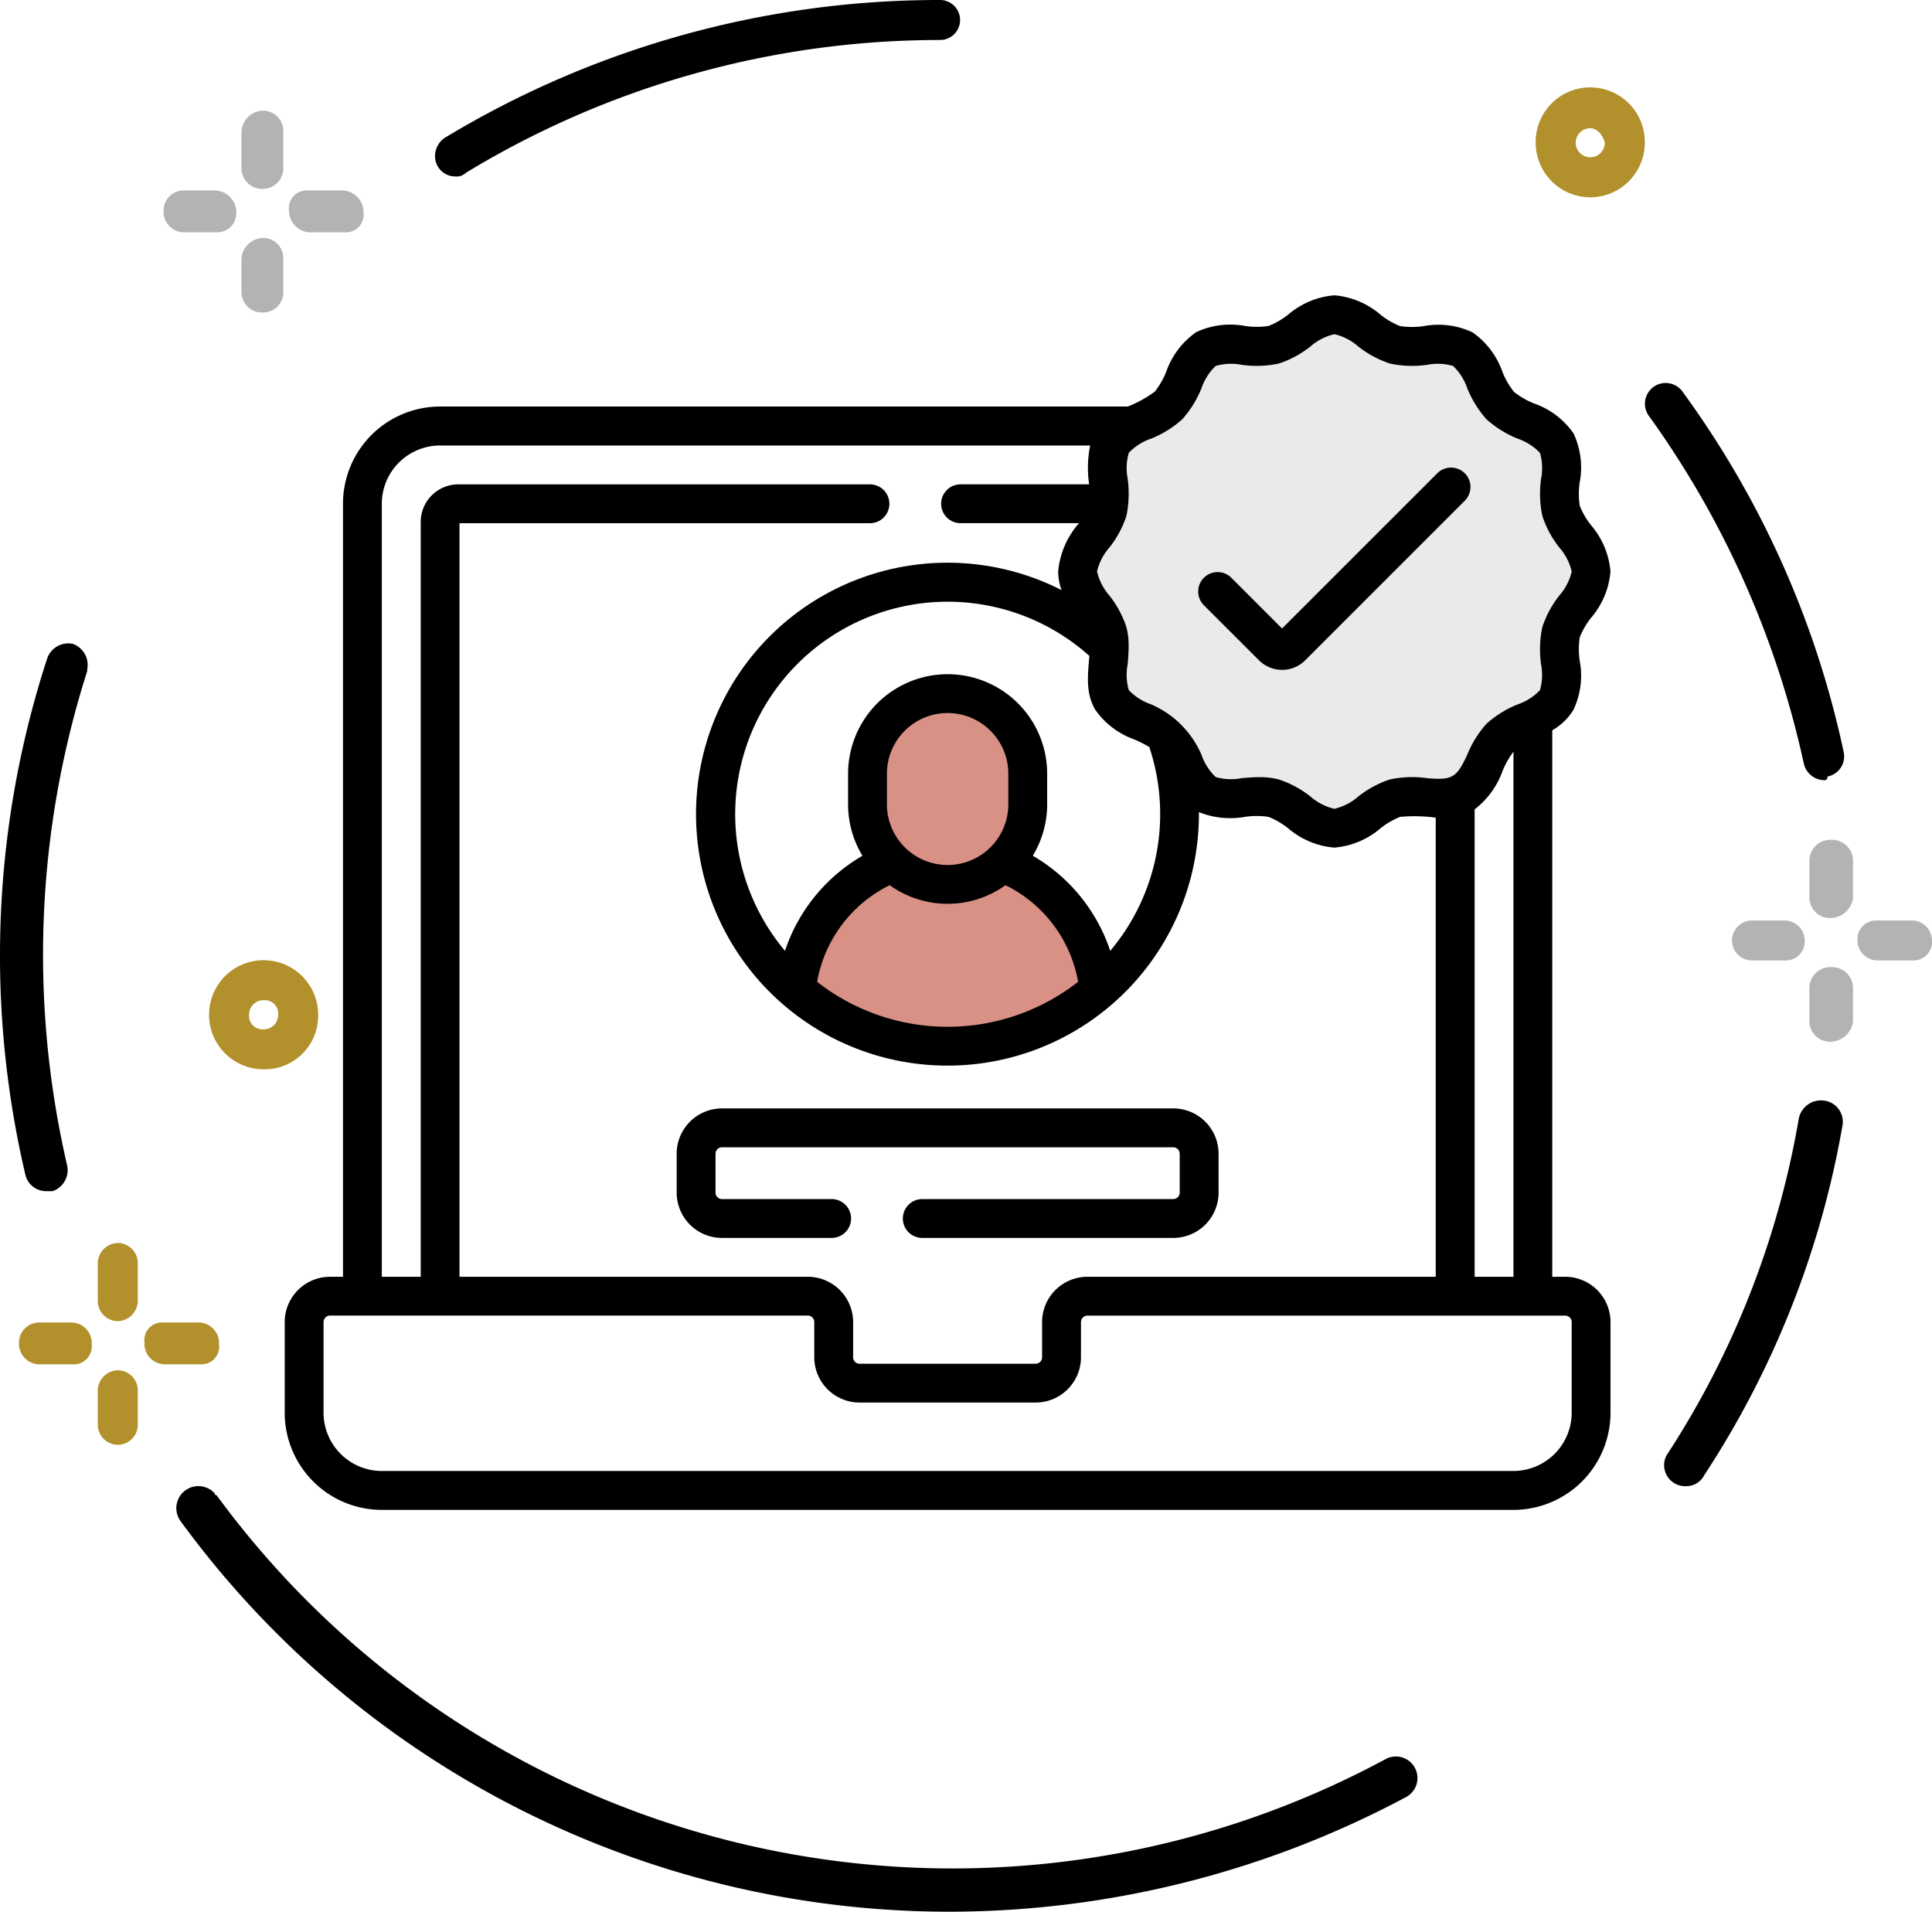 <svg xmlns="http://www.w3.org/2000/svg" width="157.683" height="156.019" viewBox="0 0 157.683 156.019">
  <g id="Group_47173" data-name="Group 47173" transform="translate(-520 -1498.428)">
    <g id="Group_47172" data-name="Group 47172" transform="translate(123.237 -417.989)">
      <path id="Path_58757" data-name="Path 58757" d="M2415.781,1146.4c-1.45-3.1,1.821-6.918,6.734-8.933-.089-1.438-1.38-3.917-1.274-5.407s.048-7.226,2.77-7.8,4.655-1.29,7.135,0,2.979,2.169,3.335,4.006.736,5.944,0,6.947-.648,1.8.974,3.585a26.9,26.9,0,0,1,5.458,7.6,13.033,13.033,0,0,1-7.342,4.383c-1.94.238-6.732,1.818-9.56.88S2417.231,1149.5,2415.781,1146.4Z" transform="translate(-1954 850)" fill="#da9185"/>
      <path id="Path_58756" data-name="Path 58756" d="M2449.629,1132.483h3.769l4.473,1.675,4.873-1.675H2469l3.632-5.118,5.343-3.678v-5.35l2.5-5.669-2.5-4.6v-5.843l-5.343-2.286-1.584-4.637h-6.06l-5.152-3.374-4.625,2.125h-5.582l-3.19,4.692-4.935,3.48v5.843l-2.9,4.6,2.9,5.669v5.35l4.935,3.678Z" transform="translate(-1954 850)" fill="#e9eaeb"/>
      <path id="Path_58259" d="M1083.8,1204.353a77.69,77.69,0,0,1-62.781-31.91,1.8,1.8,0,0,1,2.82-2.226.145.145,0,0,0,.148.148,74.455,74.455,0,0,0,95.433,21.521,1.759,1.759,0,1,1,1.633,3.117A79.239,79.239,0,0,1,1083.8,1204.353Z" transform="translate(-609.545 868.083)"/>
      <path id="Path_58260" d="M1106.781,1179.871a1.715,1.715,0,0,1-1.781-1.781,1.591,1.591,0,0,1,.3-.891,72.483,72.483,0,0,0,10.686-27.309,1.849,1.849,0,0,1,2.078-1.484,1.743,1.743,0,0,1,1.484,2.078,75.526,75.526,0,0,1-11.28,28.5A1.632,1.632,0,0,1,1106.781,1179.871Z" transform="translate(-572.416 857.835)"/>
      <path id="Path_58272" d="M26.333,22.1A1.647,1.647,0,0,1,24.7,20.464a1.827,1.827,0,0,1,.742-1.484A77.961,77.961,0,0,1,65.96,7.7a1.633,1.633,0,0,1,0,3.265A74.457,74.457,0,0,0,27.223,21.8,1.09,1.09,0,0,1,26.333,22.1Z" transform="translate(407.569 1908.717)"/>
      <path id="Path_58273" d="M3.709,87.783a1.739,1.739,0,0,1-1.633-1.336A78.265,78.265,0,0,1,3.857,44.3a1.82,1.82,0,0,1,2.078-1.187,1.82,1.82,0,0,1,1.187,2.078v.148A76.123,76.123,0,0,0,5.49,85.705,1.82,1.82,0,0,1,4.3,87.783Z" transform="translate(396.759 1925.848)"/>
      <path id="Path_58274" d="M107.568,61.178a1.739,1.739,0,0,1-1.633-1.336A76.313,76.313,0,0,0,93.32,31.494a1.692,1.692,0,1,1,2.672-2.078A77.024,77.024,0,0,1,109.2,58.952a1.677,1.677,0,0,1-1.336,1.929C107.865,61.178,107.716,61.178,107.568,61.178Z" transform="translate(438.053 1918.911)"/>
      <g id="Group_14552" transform="translate(398.313 2017.858)">
        <g id="Group_14550" transform="translate(0 6.49)">
          <path id="Path_58275" d="M4.3,3.414H1.633A1.684,1.684,0,0,1,0,1.633,1.647,1.647,0,0,1,1.633,0H4.3A1.679,1.679,0,0,1,5.937,1.781,1.481,1.481,0,0,1,4.3,3.414Z" fill="#b2902b"/>
          <path id="Path_58276" d="M11.507,3.414H8.539A1.679,1.679,0,0,1,6.906,1.633,1.443,1.443,0,0,1,8.39,0h2.968a1.679,1.679,0,0,1,1.633,1.781A1.443,1.443,0,0,1,11.507,3.414Z" transform="translate(3.335)" fill="#b2902b"/>
        </g>
        <g id="Group_14551" transform="translate(6.431)">
          <path id="Path_58277" d="M1.633,13.085A1.647,1.647,0,0,1,0,11.453H0V8.781A1.684,1.684,0,0,1,1.633,7,1.647,1.647,0,0,1,3.265,8.633v2.82a1.647,1.647,0,0,1-1.633,1.633Z" transform="translate(0 3.389)" fill="#b2902b"/>
          <path id="Path_58278" d="M1.633,6.382A1.647,1.647,0,0,1,0,4.749H0V1.781A1.684,1.684,0,0,1,1.633,0,1.647,1.647,0,0,1,3.265,1.633V4.6A1.684,1.684,0,0,1,1.633,6.382Z" fill="#b2902b"/>
        </g>
      </g>
      <g id="Group_14555" transform="translate(538.12 1984.958)" opacity="0.3">
        <g id="Group_14553" transform="translate(0 6.582)">
          <path id="Path_58279" d="M4.3,3.265H1.633A1.647,1.647,0,0,1,0,1.633,1.647,1.647,0,0,1,1.633,0H4.3A1.647,1.647,0,0,1,5.937,1.633,1.557,1.557,0,0,1,4.3,3.265Z"/>
          <path id="Path_58280" d="M11.5,3.265H8.533A1.647,1.647,0,0,1,6.9,1.633,1.525,1.525,0,0,1,8.384,0h2.968a1.647,1.647,0,0,1,1.633,1.633A1.525,1.525,0,0,1,11.5,3.265Z" transform="translate(3.341)"/>
        </g>
        <g id="Group_14554" transform="translate(6.318)">
          <path id="Path_58281" d="M1.781,13.085A1.684,1.684,0,0,1,0,11.453V8.781A1.715,1.715,0,0,1,1.781,7,1.715,1.715,0,0,1,3.562,8.781v2.672A1.9,1.9,0,0,1,1.781,13.085Z" transform="translate(0 3.389)"/>
          <path id="Path_58282" d="M1.781,6.382A1.684,1.684,0,0,1,0,4.749V1.781A1.715,1.715,0,0,1,1.781,0,1.715,1.715,0,0,1,3.562,1.781V4.749A1.9,1.9,0,0,1,1.781,6.382Z"/>
        </g>
      </g>
      <g id="Group_14558" transform="translate(410.109 1925.448)" opacity="0.3">
        <g id="Group_14556" transform="translate(0 6.514)">
          <path id="Path_58283" d="M4.3,3.414H1.633A1.684,1.684,0,0,1,0,1.633,1.647,1.647,0,0,1,1.633,0H4.3A1.782,1.782,0,0,1,5.937,1.781,1.557,1.557,0,0,1,4.3,3.414Z"/>
          <path id="Path_58284" d="M11.507,3.414H8.539A1.782,1.782,0,0,1,6.906,1.633,1.443,1.443,0,0,1,8.39,0h2.968a1.782,1.782,0,0,1,1.633,1.781A1.443,1.443,0,0,1,11.507,3.414Z" transform="translate(3.335)"/>
        </g>
        <g id="Group_14557" transform="translate(6.361)">
          <path id="Path_58285" d="M1.781,13.085A1.684,1.684,0,0,1,0,11.453V8.781A1.8,1.8,0,0,1,1.781,7,1.647,1.647,0,0,1,3.414,8.633v2.82A1.647,1.647,0,0,1,1.781,13.085Z" transform="translate(0 3.389)"/>
          <path id="Path_58286" d="M1.781,6.382A1.684,1.684,0,0,1,0,4.749V1.781A1.8,1.8,0,0,1,1.781,0,1.647,1.647,0,0,1,3.414,1.633V4.6A1.684,1.684,0,0,1,1.781,6.382Z"/>
        </g>
      </g>
      <path id="Path_58287" d="M15.953,69.405a4.453,4.453,0,1,1,4.453-4.453h0A4.371,4.371,0,0,1,15.953,69.405Zm0-5.64a1.171,1.171,0,0,0-1.187,1.187,1.092,1.092,0,0,0,1.187,1.187,1.171,1.171,0,0,0,1.187-1.187h0a1.092,1.092,0,0,0-1.187-1.187Z" transform="translate(402.325 1934.282)" fill="#b2902b"/>
      <path id="Path_58288" d="M95.853,23.305A4.465,4.465,0,0,1,91.4,18.853a4.453,4.453,0,1,1,8.905,0h0A4.465,4.465,0,0,1,95.853,23.305Zm0-5.64a1.187,1.187,0,1,0,1.187,1.187h0c-.148-.594-.594-1.187-1.187-1.187Z" transform="translate(430.701 1909.215)" fill="#b2902b"/>
      <g id="verified-account_1_" data-name="verified-account (1)" transform="translate(420 1919.018)">
        <path id="Path_58748" data-name="Path 58748" d="M79.517,51.287a2.668,2.668,0,0,0,3.774,0L96.313,38.266a1.585,1.585,0,0,0-2.242-2.242L81.4,48.691l-4.138-4.139a1.585,1.585,0,0,0-2.242,2.242ZM104.51,101.6h-1.057v-44.6a4.8,4.8,0,0,0,1.737-1.683,6.542,6.542,0,0,0,.506-3.976,6.515,6.515,0,0,1,0-1.93,6.278,6.278,0,0,1,.924-1.589,6.628,6.628,0,0,0,1.583-3.779,6.628,6.628,0,0,0-1.583-3.779,6.266,6.266,0,0,1-.924-1.589,6.5,6.5,0,0,1,0-1.93,6.54,6.54,0,0,0-.506-3.976,6.58,6.58,0,0,0-3.222-2.444,6.394,6.394,0,0,1-1.639-.945,6.392,6.392,0,0,1-.945-1.639,6.58,6.58,0,0,0-2.444-3.222,6.544,6.544,0,0,0-3.976-.506,6.509,6.509,0,0,1-1.93,0,6.278,6.278,0,0,1-1.589-.924A6.628,6.628,0,0,0,85.668,21.5a6.628,6.628,0,0,0-3.779,1.583A6.266,6.266,0,0,1,80.3,24a6.5,6.5,0,0,1-1.93,0,6.539,6.539,0,0,0-3.976.506,6.582,6.582,0,0,0-2.444,3.222,6.4,6.4,0,0,1-.944,1.639,9.671,9.671,0,0,1-2.2,1.21H12.681a7.934,7.934,0,0,0-7.925,7.925V101.6H3.7A3.7,3.7,0,0,0,0,105.3v7.4a7.934,7.934,0,0,0,7.925,7.925h92.357a7.934,7.934,0,0,0,7.925-7.925v-7.4A3.7,3.7,0,0,0,104.51,101.6Zm-37.2-59.516A8.33,8.33,0,0,0,68.7,39.49a9,9,0,0,0,.1-3.02,4.526,4.526,0,0,1,.092-2.117A4.486,4.486,0,0,1,70.706,33.2a8.618,8.618,0,0,0,2.543-1.577,8.617,8.617,0,0,0,1.577-2.543,4.533,4.533,0,0,1,1.158-1.815,4.53,4.53,0,0,1,2.117-.092,8.77,8.77,0,0,0,3.02-.1,8.332,8.332,0,0,0,2.592-1.392,4.522,4.522,0,0,1,1.957-1.008,4.522,4.522,0,0,1,1.957,1.008,8.331,8.331,0,0,0,2.592,1.392,8.769,8.769,0,0,0,3.02.1,4.522,4.522,0,0,1,2.117.092,4.534,4.534,0,0,1,1.158,1.815,8.617,8.617,0,0,0,1.577,2.543,8.619,8.619,0,0,0,2.542,1.577,4.534,4.534,0,0,1,1.816,1.158,4.532,4.532,0,0,1,.092,2.117,8.76,8.76,0,0,0,.1,3.02,8.332,8.332,0,0,0,1.392,2.592,4.522,4.522,0,0,1,1.008,1.957A4.522,4.522,0,0,1,104.031,46a8.331,8.331,0,0,0-1.392,2.592,8.773,8.773,0,0,0-.1,3.019,4.527,4.527,0,0,1-.092,2.117,4.535,4.535,0,0,1-1.816,1.158,8.619,8.619,0,0,0-2.542,1.577A8.619,8.619,0,0,0,96.512,59c-.872,1.873-1.21,2.084-3.274,1.907a8.76,8.76,0,0,0-3.02.1A8.34,8.34,0,0,0,87.626,62.4a4.521,4.521,0,0,1-1.957,1.008A4.521,4.521,0,0,1,83.712,62.4a8.33,8.33,0,0,0-2.592-1.392,6.024,6.024,0,0,0-1.561-.183c-.5,0-1,.042-1.459.082a4.526,4.526,0,0,1-2.117-.092A4.534,4.534,0,0,1,74.825,59a7.877,7.877,0,0,0-4.119-4.119,4.533,4.533,0,0,1-1.815-1.158,4.528,4.528,0,0,1-.092-2.117c.036-.416.072-.856.079-1.306,0-.021,0-.042,0-.064a6.143,6.143,0,0,0-.18-1.65A8.339,8.339,0,0,0,67.306,46,4.521,4.521,0,0,1,66.3,44.039a4.518,4.518,0,0,1,1.007-1.957Zm32.977,16.672V101.6h-3.17V63.454a6.863,6.863,0,0,0,2.273-3.115A6.926,6.926,0,0,1,100.283,58.753Zm-30.915-1a12.073,12.073,0,0,1,1.193.609A17.323,17.323,0,0,1,67.377,75a14.137,14.137,0,0,0-6.321-7.762,8.074,8.074,0,0,0,1.172-4.2V60.546a8.123,8.123,0,1,0-16.247,0v2.494a8.074,8.074,0,0,0,1.172,4.2A14.136,14.136,0,0,0,40.831,75,17.339,17.339,0,0,1,65.673,50.929c-.108,1.436-.346,2.968.473,4.383A6.584,6.584,0,0,0,69.367,57.756ZM49.38,69.641a8.1,8.1,0,0,0,9.449,0,10.9,10.9,0,0,1,5.925,7.886,17.287,17.287,0,0,1-21.3,0,10.9,10.9,0,0,1,5.925-7.886Zm-.229-6.6V60.546a4.953,4.953,0,0,1,9.907,0v2.494a4.953,4.953,0,0,1-9.907,0ZM7.925,38.512a4.761,4.761,0,0,1,4.755-4.755H65.738a9.17,9.17,0,0,0-.082,3.17H55.161a1.585,1.585,0,1,0,0,3.17h9.665a6.94,6.94,0,0,0-1.7,3.942,4.373,4.373,0,0,0,.282,1.52,20.522,20.522,0,1,0,11.206,18.12,6.9,6.9,0,0,0,3.755.388,6.5,6.5,0,0,1,1.93,0,6.274,6.274,0,0,1,1.589.924,6.628,6.628,0,0,0,3.779,1.583,6.628,6.628,0,0,0,3.779-1.583,6.275,6.275,0,0,1,1.589-.924,12.764,12.764,0,0,1,2.907.066V101.6H65.515a3.7,3.7,0,0,0-3.7,3.7v2.87a.529.529,0,0,1-.528.528H46.92a.529.529,0,0,1-.528-.528V105.3a3.7,3.7,0,0,0-3.7-3.7H14.266V40.1h33.5a1.585,1.585,0,1,0,0-3.17H14.16A3.068,3.068,0,0,0,11.1,39.991V101.6H7.925Zm97.113,74.182a4.761,4.761,0,0,1-4.755,4.755H7.925a4.761,4.761,0,0,1-4.755-4.755v-7.4a.529.529,0,0,1,.528-.528H42.693a.529.529,0,0,1,.528.528v2.87a3.7,3.7,0,0,0,3.7,3.7H61.288a3.7,3.7,0,0,0,3.7-3.7V105.3a.529.529,0,0,1,.528-.528H104.51a.529.529,0,0,1,.528.528ZM31.991,91.559v3.17a3.7,3.7,0,0,0,3.7,3.7h8.949a1.585,1.585,0,0,0,0-3.17H35.69a.529.529,0,0,1-.528-.528v-3.17a.529.529,0,0,1,.528-.528H72.519a.529.529,0,0,1,.528.528v3.17a.529.529,0,0,1-.528.528H52.036a1.585,1.585,0,1,0,0,3.17H72.519a3.7,3.7,0,0,0,3.7-3.7v-3.17a3.7,3.7,0,0,0-3.7-3.7H35.69A3.7,3.7,0,0,0,31.991,91.559Z" transform="translate(0 0)"/>
      </g>
    </g>
  </g>
</svg>
